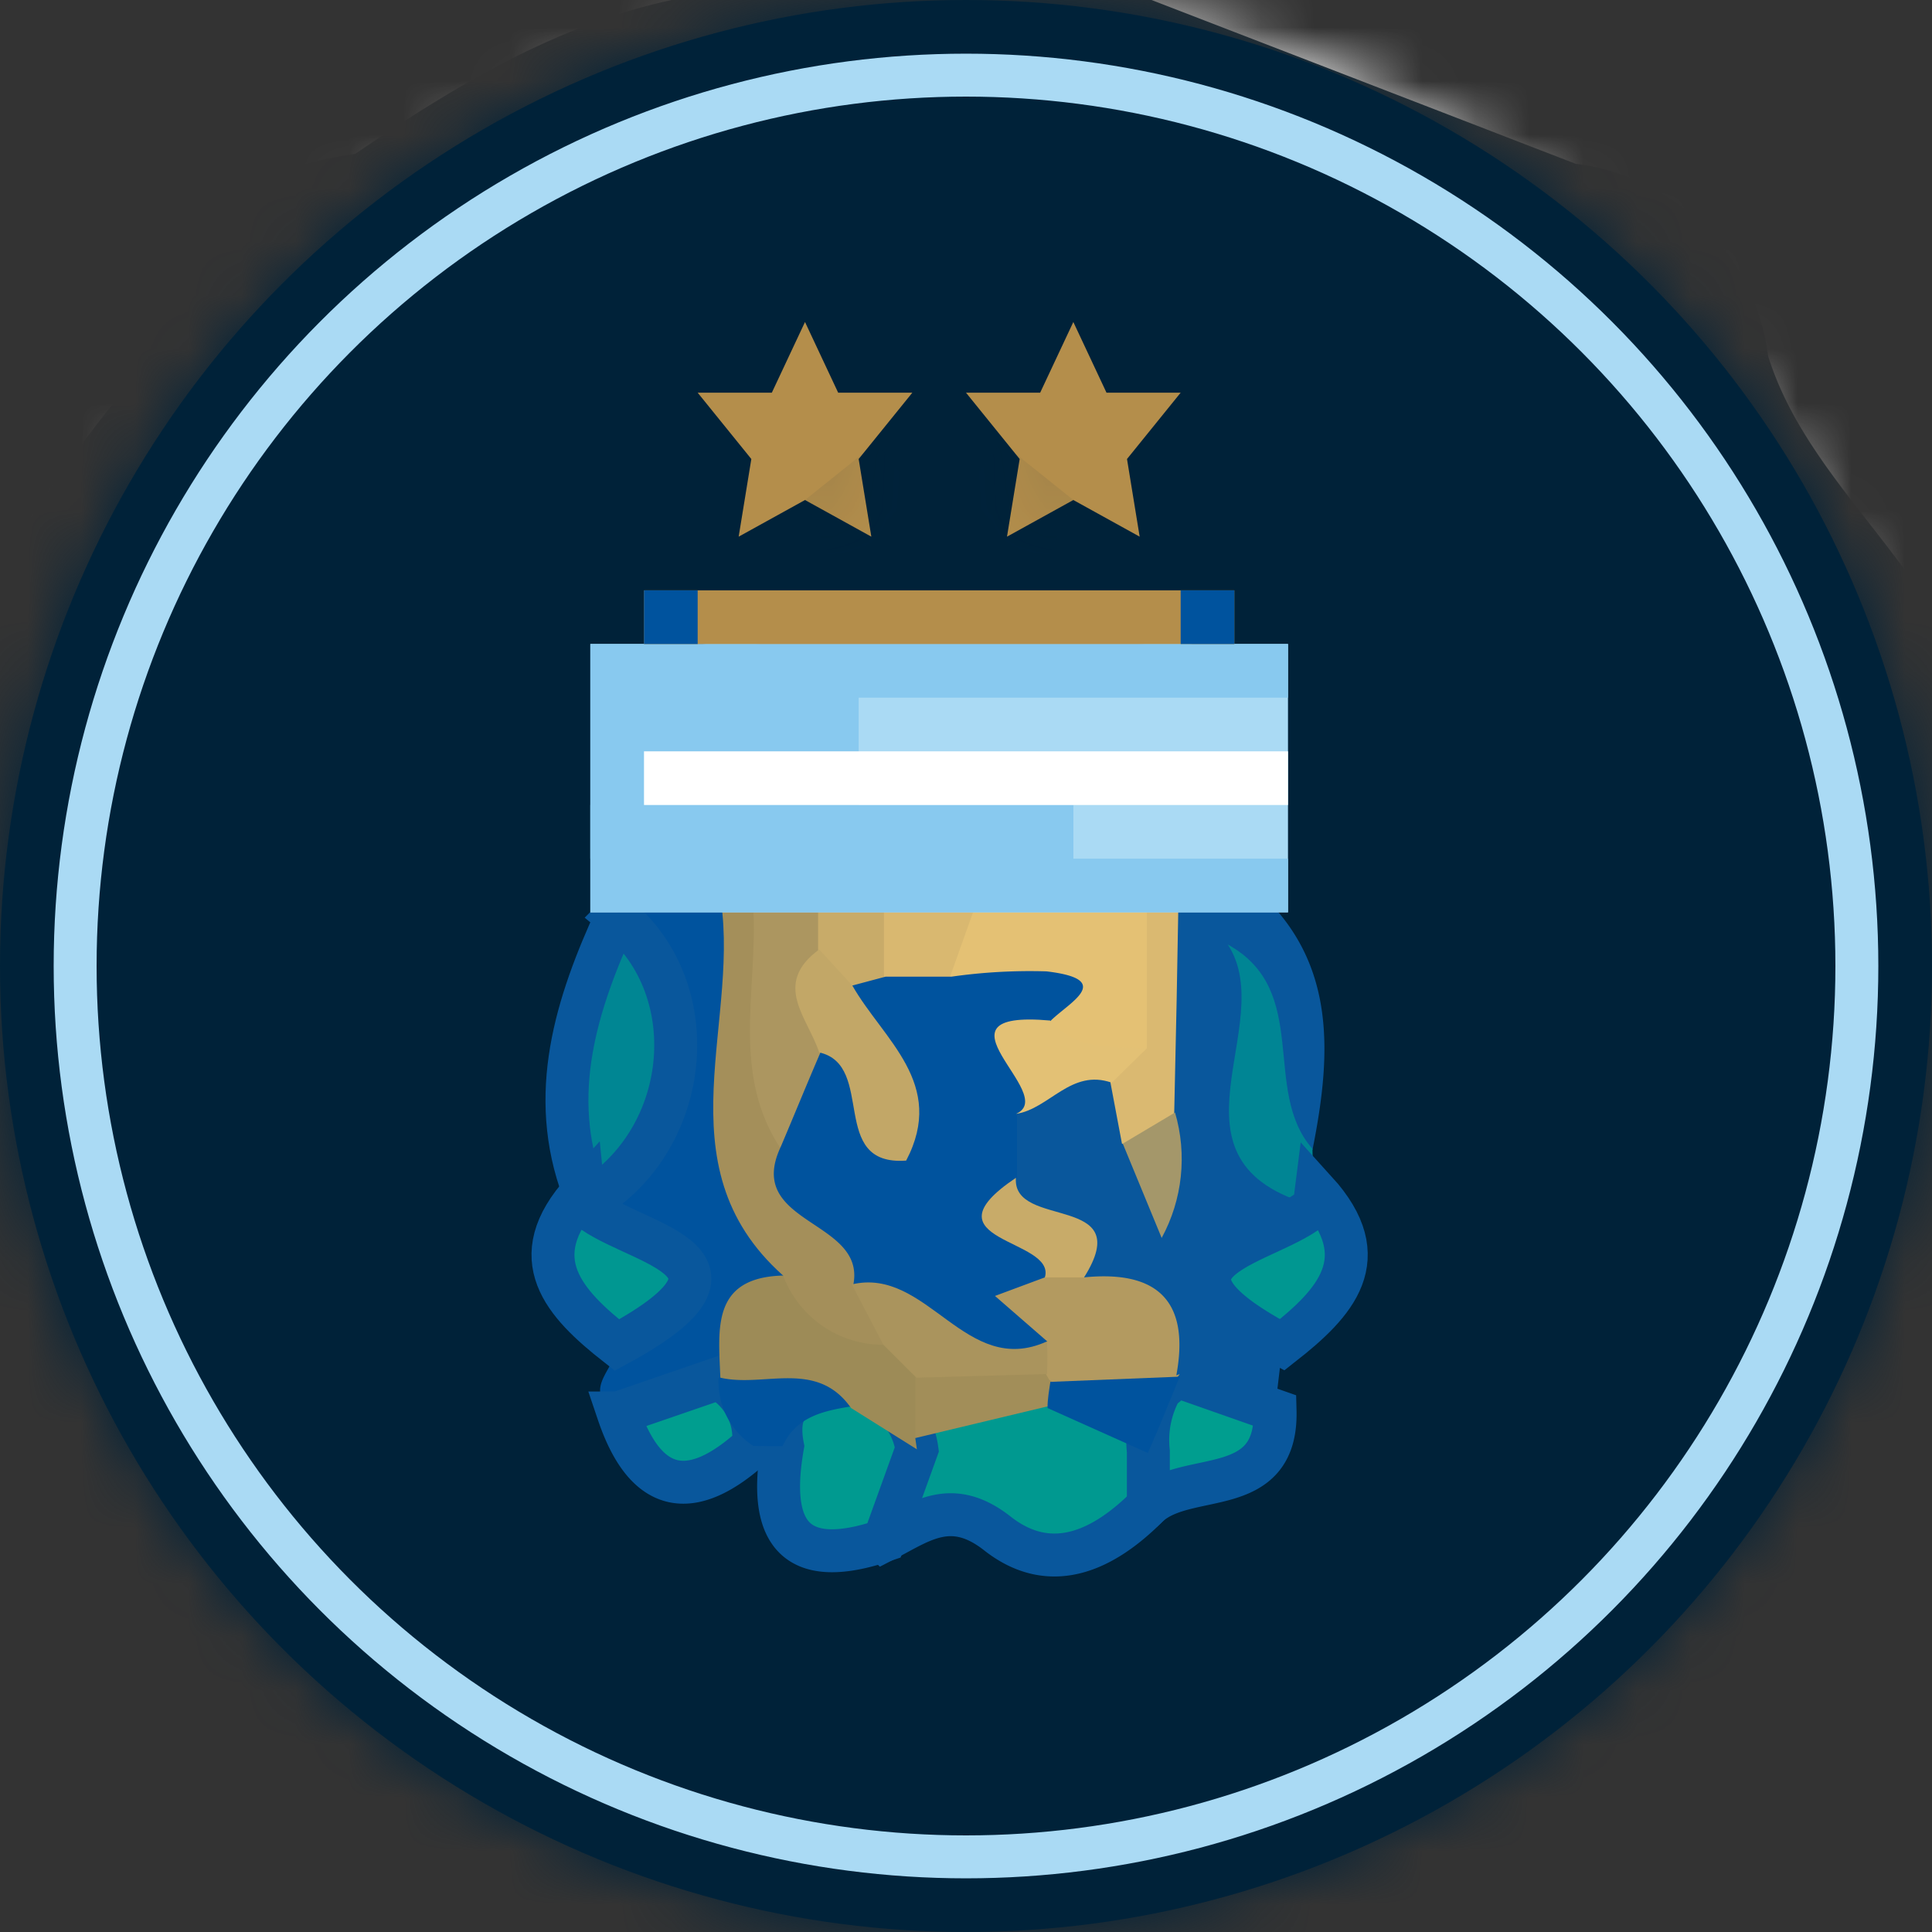 <svg width="36" height="36" xmlns="http://www.w3.org/2000/svg" xmlns:xlink="http://www.w3.org/1999/xlink"><rect width="100%" height="100%" fill="#333333" stroke="none"/><defs><circle id="a" cx="18" cy="18" r="18"/><circle id="c" cx="18" cy="18" r="17"/><path id="d" d="M2 3.317L0.764 4 1 2.553 0 1.317 1.382 1.317 2 0 2.618 1.317 4 1.317 3 2.553 3.236 4z"/><path id="f" d="M2 3.317L0.764 4 1 2.553 0 1.317 1.382 1.317 2 0 2.618 1.317 4 1.317 3 2.553 3.236 4z"/></defs><g fill="none" fill-rule="evenodd"><mask id="b" fill="#fff"><use xlink:href="#a"/></mask><use fill="#002239" xlink:href="#a"/><g mask="url(#b)" fill-rule="nonzero"><g><path d="M23.369 39.96h-7.356C7.03 38.858 1.139 32.957.043 23.99v-7.37c.444-3.087 1.525-5.877 3.74-8.15C5.73 7.41 6.972 5.657 8.364 4.04 10.75 2.278 13.233.823 16.373.974c2.186.029 4.381-.068 6.553.082 3.013.59 5.94 1.378 8.422 3.325 1.276 1.53 2.576 3.038 4.309 4.1 5.755 7.302 5.277 15.091 1.315 22.88-2.76 5.404-7.712 7.848-13.603 8.598z" fill="#002239" transform="translate(-2 -2)"/><path d="M4.328 9.25a26.522 26.522 0 00-4.284 7.37C.044 11.606.102 6.587 0 1.577 0 .253.258 0 1.577 0c12.285.065 24.569.065 36.85 0C39.747 0 40.01.253 40 1.572a3654.456 3654.456 0 000 36.849c0 1.319-.253 1.601-1.573 1.577-5.014-.078-10.034-.039-15.058-.039 1.757-.774 3.505-1.568 5.268-2.317 8.125-3.457 12.682-14.118 9.99-22.881-.653-2.25-2.946-3.778-3.68-6.125a38.889 38.889 0 00-3.584-3.583L23.32 1.947a1.67 1.67 0 00-.589-.53 30.98 30.98 0 00-6.047-.034 3.194 3.194 0 00-.69.409c-2.815.18-5.132 1.548-7.377 3.076A11.718 11.718 0 004.328 9.25zM.044 23.991c1.154.745.764 2.108 1.159 3.15 2.643 6.99 8.15 10.535 14.81 12.818-4.815 0-9.626-.063-14.436.039C.253 40.028 0 39.745 0 38.421c.102-4.83.044-9.62.044-14.43z" fill="#FEFEFE" transform="translate(-2 -2)"/><path d="M23.939 13.914c.457.209 1.158.087 1.183.876-1.885 1.568-4.095.818-6.135.74-.76-.03-1.008.053-1.183.686a8.097 8.097 0 01-1.991.073c2.02.263 3.724-1.012 5.574-.418 1.359.487 2.78.827 3.778 1.976.07.178.092.371.064.56-.246.41-.646.705-1.11.818-.303.066-.611.105-.92.117-.91.024-1.821.029-2.727.024H16.061c-.297 0-.589-.024-.886-.053a2.06 2.06 0 01-1.49-.896c.37-1.582-1.392-4.021 1.792-4.479a116.72 116.72 0 018.462-.024z" fill="#88C8EE" transform="translate(-2 -2)"/><path d="M23.968 18.539l1.236-.132c1.714 1.349 1.626 3.15 1.252 5.02a1.305 1.305 0 01-.974-1.242 3.929 3.929 0 001.086 2.337c.282.973-1.037 1.533-.667 2.536l-.147 1.227c-.73.39-1.314.058-1.889-.36-.57-.687-1.231-1.29-1.86-1.948-.34-.847-1.411-1.149-1.596-2.117a2.064 2.064 0 01.21-1.276 1.758 1.758 0 011.869-.808c.299.102.555.303.725.57.16.073.2 0 .136-.263a2.298 2.298 0 01-.048-.268c-.283-1.198-.302-2.342.667-3.276z" fill="#09579C" transform="translate(-2 -2)"/><path d="M13.661 18.397l1.733.166c1.777 1.879.21 4.513 1.46 6.509.215.973-.486 1.616-.846 2.395a2.872 2.872 0 01-.565.623c-.604.39-1.222.682-1.947.239-.726-.443.043-.847-.025-1.266.356-.998-.852-1.543-.706-2.478 1.047-1.738 1.047-3.607.701-5.516l.195-.672z" fill="#00539E" transform="translate(-2 -2)"/><path d="M17.819 15.92l-1.46-1.13h8.763v1.236c-2.454 1.271-4.874.137-7.303-.107z" fill="#AADAF4" transform="translate(-2 -2)"/><path d="M23.398 30.052c-.823.833-1.811 1.31-2.814.521-.862-.677-1.431-.22-2.113.131-.672-.671-.307-1.285.098-1.903.195-.216.417-.406.662-.565a4.484 4.484 0 012.556-.642c.78.051 1.483.492 1.87 1.173a1.29 1.29 0 01-.259 1.285z" stroke="#09579C" stroke-width=".8" fill="#009990" transform="translate(-2 -2)"/><path d="M13.49 19.07c1.7 1.391 1.378 4.259-.598 5.354l-.025-.248c-.666-1.782-.131-3.466.624-5.107z" stroke="#09579C" stroke-width=".8" fill="#008693" transform="translate(-2 -2)"/><path d="M4.328 9.25c.234-2.63 1.728-4.021 4.29-4.382a15.462 15.462 0 01-4.29 4.382z" fill="#002239" transform="translate(-2 -2)"/><path d="M17.819 15.92l7.303.106v.609c-1.145.925-2.357.19-3.54.136h-6.665l-.049-.57 2.95-.282z" fill="#FEFEFE" transform="translate(-2 -2)"/><path d="M31.363 5.053a4.124 4.124 0 013.583 3.583 5.248 5.248 0 01-3.583-3.583z" fill="#002239" transform="translate(-2 -2)"/><path d="M19.085 29.005l-.614 1.7c-1.714.579-2.161-.2-1.889-1.758-.185-.974.487-1.047 1.154-1.144a1.392 1.392 0 011.349 1.202z" stroke="#09579C" stroke-width=".8" fill="#009A90" transform="translate(-2 -2)"/><path d="M26.49 24.468c-3.014-.813-.628-3.369-1.612-4.868 1.563.861.618 2.716 1.578 3.807 0 .258.043.516.068.774l-.034.287z" fill="#008594" transform="translate(-2 -2)"/><path d="M23.939 13.914a30.03 30.03 0 01-8.486 0 20.268 20.268 0 018.486 0z" fill="#9D8A57" transform="translate(-2 -2)"/><path d="M12.867 24.2l.025.249c.764.74 3.632.973.604 2.614-.984-.774-1.768-1.611-.629-2.863zM26.49 24.468l.034-.268c1.134 1.252.36 2.08-.633 2.858-3.009-1.606-.17-1.86.599-2.59z" stroke="#09579C" stroke-width=".8" fill="#009791" transform="translate(-2 -2)"/><path d="M23.398 30.052v-1.008a1.947 1.947 0 01.229-1.149l.302-.253 1.83.643c.044 1.67-1.635 1.105-2.36 1.767zM13.52 28.329l1.87-.643c.453.246.71.744.647 1.256-1.14 1.042-2.001.915-2.517-.613z" stroke="#09579C" stroke-width=".8" fill="#009E8F" transform="translate(-2 -2)"/><path d="M21.597 16.771l3.54-.136v1.212a7.03 7.03 0 01-3.54-1.076z" fill="#8BCAEF" transform="translate(-2 -2)"/><path d="M16.037 28.942a1.426 1.426 0 01-.648-1.256l.034-.039c.974-.599 1.948-.974 2.435.56-.521.083-1.028.195-1.276.74h-.272l-.273-.005z" fill="#00539E" transform="translate(-2 -2)"/><path d="M20.287 18.563h3.082c.57.881.238 1.845.263 2.775-.521.823-1.266.487-1.948.37-.564-.755-1.655-.72-2.24-1.46-.316-.862.079-1.369.843-1.685z" fill="#E4C174" transform="translate(-2 -2)"/><path d="M16.592 25.768c-2.332-2.079-.72-4.815-1.198-7.205h.609c1.368 1.149.633 2.833 1.09 4.216.234 1.13 1.169 1.908 1.5 2.994.126.589.311 1.197-.39 1.577-.973-.087-1.942-.17-1.611-1.582z" fill="#A48F5A" transform="translate(-2 -2)"/><path d="M16.524 23.368c-.974-1.514-.312-3.208-.521-4.805h1.222c.307.246.498.61.526 1.003-.025.788.146 1.577.082 2.375-.15.736-.457 1.334-1.31 1.427z" fill="#AC9660" transform="translate(-2 -2)"/><path d="M23.369 21.533v-2.97c.192-.064.398-.072.594-.024-.023 1.398-.05 2.796-.083 4.191-.156.487-.433.74-.974.58l-.214-1.135c.088-.355.458-.419.677-.642z" fill="#DAB971" transform="translate(-2 -2)"/><path d="M20.287 18.563l-.584 1.636a1.008 1.008 0 01-1.349.19 1.329 1.329 0 01.117-1.826h1.816z" fill="#D9B870" transform="translate(-2 -2)"/><path d="M18.471 18.563v1.636a.623.623 0 01-.604.311.91.91 0 01-.623-.818v-1.13h1.227z" fill="#C8AB69" transform="translate(-2 -2)"/><path d="M17.882 20.364l.618-.165h1.227A10.36 10.36 0 0121.5 20.1c1.276.151.429.575.083.915-.409.487-.073 1.286-.633 1.738v1.203c-.672 1.017 1.023.915.808 1.718-.326.546.307 1.354-.486 1.773-1.69.754-2.225-1.057-3.37-1.515.23-1.212-2.04-1.11-1.353-2.565.248-.584.487-1.173.74-1.758 1.397.19.102-.973.594-1.246z" fill="#00539E" transform="translate(-2 -2)"/><path d="M21.514 26.995l-.974-.847.93-.346a.458.458 0 01.73 0c1.364-.136 1.977.438 1.719 1.826l.063-.025c-.487.755-1.212.41-1.864.36a1.32 1.32 0 01-.755-.257.628.628 0 01.151-.711z" fill="#B39A60" transform="translate(-2 -2)"/><path d="M20.935 22.754c.813-.36-1.738-1.947.633-1.738.486.56 1.153.487 1.8.517l-.651.642c-.76-.268-1.164.487-1.782.58z" fill="#E3C175" transform="translate(-2 -2)"/><path d="M22.2 25.802h-.73c.214-.73-2.317-.662-.54-1.855-.073.969 2.264.278 1.27 1.855z" fill="#C8AB69" transform="translate(-2 -2)"/><path d="M22.921 23.31l.974-.58c.229.781.14 1.621-.249 2.337l-.725-1.758z" fill="#A4976A" transform="translate(-2 -2)"/><path d="M16.592 25.768a1.991 1.991 0 001.874 1.29c.555-.243.808.093 1.013.53.084.45-.077.91-.424 1.208l.03.21-1.227-.77c-.643-.915-1.621-.375-2.435-.565-.034-.895-.175-1.869 1.169-1.903z" fill="#9D8B57" transform="translate(-2 -2)"/><path d="M19.055 28.796v-1.125c.799-.52 1.612-.365 2.435-.068l.063.112c.21.137.273.253.185.356a.321.321 0 01-.239.14l-2.444.585z" fill="#A28E59" transform="translate(-2 -2)"/><path d="M21.519 28.236c0-.165.03-.33.053-.487l2.41-.097c-.2.487-.394.974-.594 1.422l-1.87-.838z" fill="#00539E" transform="translate(-2 -2)"/><path d="M21.51 27.603l-2.435.068-.614-.613-.589-1.125c1.412-.335 2.118 1.753 3.637 1.062.01.2.01.404 0 .608z" fill="#AA945D" transform="translate(-2 -2)"/><path d="M17.882 20.364c.575 1.008 1.758 1.826 1.003 3.262-1.46.107-.555-1.777-1.621-2.016-.205-.637-.886-1.27 0-1.918l.618.672z" fill="#C2A767" transform="translate(-2 -2)"/></g></g><circle stroke="#AADAF4" stroke-width=".8" cx="18" cy="18" r="16.6"/><g><path fill="#AADAF4" d="M0 6H13V11H0z" transform="translate(11 6)"/><path fill="#88C9EF" d="M0 6H13V7H0zM0 7H5V8H0zM0 8H5V9H0zM0 9H9V10H0z" transform="translate(11 6)"/><path fill="#88C9EF" d="M0 9H9V10H0zM0 10H13V11H0z" transform="translate(11 6)"/><path fill="#B48E4B" transform="translate(11 6) matrix(1 0 0 -1 0 11)" d="M1 5H12V6H1z"/><path fill="#00539E" transform="translate(11 6) matrix(1 0 0 -1 0 11)" d="M1 5H2V6H1zM11 5H12V6H11z"/><path fill="#FFF" d="M1 8H13V9H1z" transform="translate(11 6)"/><g transform="translate(11 6) translate(2)"><mask id="e" fill="#fff"><use xlink:href="#d"/></mask><use fill="#B48E4B" xlink:href="#d"/><path fill="#002239" opacity=".3" mask="url(#e)" d="M2 3.317L3.344 2.24 4.5 3.777 2.5 4.474z"/></g><g transform="translate(11 6) matrix(-1 0 0 1 11 0)"><mask id="g" fill="#fff"><use xlink:href="#f"/></mask><use fill="#B48E4B" xlink:href="#f"/><path fill="#002239" opacity=".3" mask="url(#g)" d="M2 3.317L3.344 2.24 4.5 3.777 2.5 4.474z"/></g></g></g></svg>